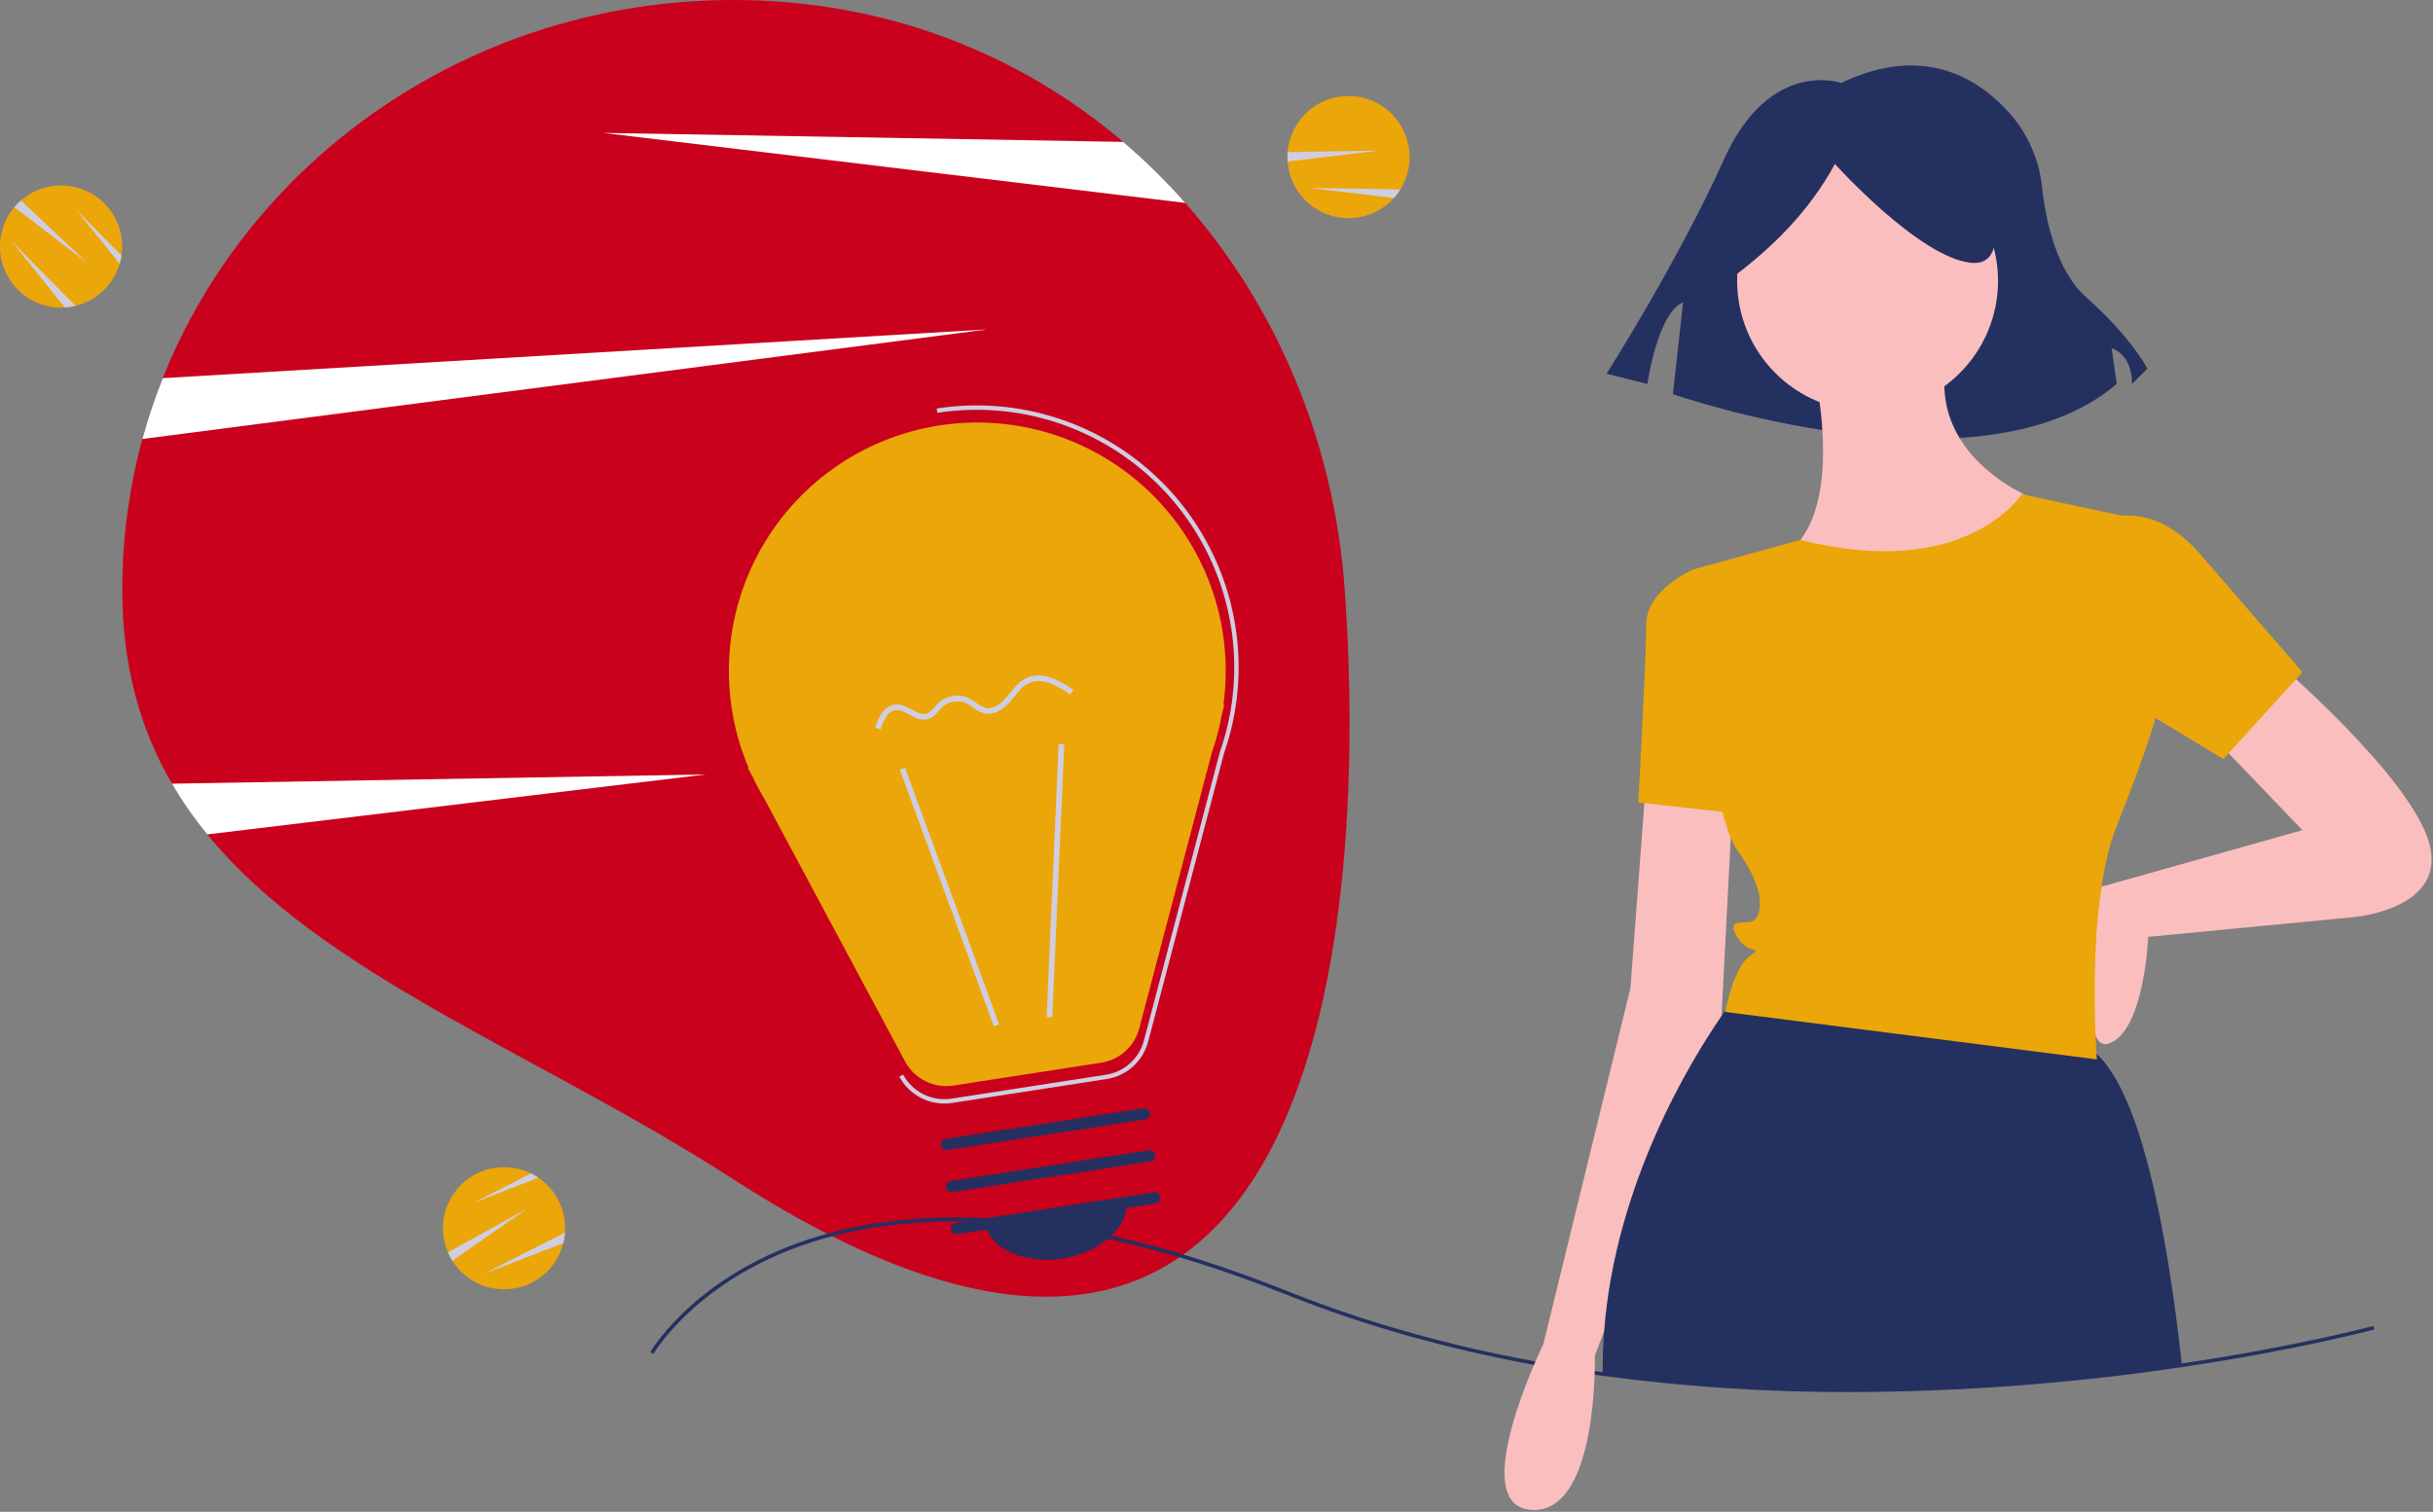 <?xml version="1.0" encoding="UTF-8"?> <svg xmlns="http://www.w3.org/2000/svg" width="1115" height="693" viewBox="0 0 1115 693" fill="none"><rect x="0" y="0" width="1115" height="693" fill="#808080" stroke="none"/> <path d="M56.033 270.31C56.033 305.48 64.363 334.43 78.813 359.23C83.582 367.399 88.996 375.173 95.003 382.48C148.123 447.45 246.883 483.01 336.143 540.61C599.623 710.63 628.163 438.19 616.263 270.31C611.463 202.57 585.083 140.52 543.173 93.01C534.371 83.018 524.863 73.671 514.723 65.04C467.143 24.52 405.673 0 336.143 0C216.853 0 114.983 71.95 74.593 173.34C62.313 204.194 56.014 237.102 56.033 270.31V270.31Z" fill="#C9011D"></path> <path d="M276.462 60.92L543.172 93.01C534.371 83.018 524.863 73.67 514.722 65.04L276.462 60.92Z" fill="white"></path> <path d="M78.812 359.23C83.582 367.399 88.996 375.173 95.002 382.48L323.462 355L78.812 359.23Z" fill="white"></path> <path d="M65.272 201.22L452.462 151L74.592 173.34C70.963 182.45 67.852 191.759 65.272 201.22V201.22Z" fill="white"></path> <path d="M589.998 72.002C589.998 72.692 590.018 73.372 590.078 74.042C590.381 78.195 591.606 82.228 593.665 85.847C595.723 89.466 598.563 92.581 601.978 94.964C605.392 97.347 609.295 98.939 613.402 99.622C617.51 100.306 621.718 100.066 625.72 98.918C629.722 97.769 633.418 95.743 636.539 92.986C639.659 90.229 642.125 86.811 643.757 82.981C645.39 79.15 646.147 75.004 645.974 70.843C645.801 66.683 644.702 62.614 642.758 58.932C642.156 57.778 641.467 56.672 640.698 55.622C637.35 50.978 632.657 47.472 627.254 45.578C621.851 43.684 615.997 43.492 610.482 45.029C604.966 46.566 600.055 49.757 596.41 54.173C592.765 58.588 590.562 64.015 590.098 69.722C590.028 70.472 589.998 71.232 589.998 72.002Z" fill="#EBA609"></path> <path d="M589.998 72.002C589.998 72.692 590.018 73.372 590.078 74.042L631.998 69.002L590.098 69.722C590.028 70.472 589.998 71.232 589.998 72.002Z" fill="#D0CDE1"></path> <path d="M599.998 86.112L638.778 90.782C639.879 89.555 640.869 88.233 641.738 86.832L599.998 86.112Z" fill="#D0CDE1"></path> <path d="M206.265 576.128C206.589 576.737 206.925 577.329 207.292 577.892C209.506 581.418 212.479 584.406 215.994 586.639C219.509 588.871 223.478 590.291 227.611 590.795C231.744 591.299 235.938 590.875 239.886 589.554C243.835 588.233 247.439 586.048 250.436 583.157C253.434 580.267 255.749 576.745 257.212 572.847C258.676 568.949 259.252 564.773 258.898 560.624C258.544 556.476 257.27 552.458 255.167 548.864C253.064 545.271 250.186 542.191 246.742 539.85C245.67 539.113 244.543 538.459 243.371 537.892C238.236 535.36 232.448 534.463 226.787 535.322C221.127 536.182 215.866 538.757 211.715 542.7C207.563 546.643 204.721 551.764 203.571 557.373C202.422 562.982 203.02 568.809 205.285 574.067C205.575 574.762 205.904 575.448 206.265 576.128Z" fill="#EBA609"></path> <path d="M206.265 576.128C206.588 576.737 206.925 577.328 207.292 577.892L241.958 553.789L205.284 574.067C205.574 574.762 205.904 575.447 206.265 576.128Z" fill="#D0CDE1"></path> <path d="M221.713 583.903L258.157 569.849C258.554 568.249 258.809 566.617 258.92 564.973L221.713 583.903Z" fill="#D0CDE1"></path> <path d="M216.897 551.365L246.742 539.851C245.669 539.114 244.542 538.459 243.37 537.893L216.897 551.365Z" fill="#D0CDE1"></path> <path d="M7.952 93.453C7.471 93.947 7.01 94.447 6.586 94.969C3.903 98.153 1.964 101.896 0.911 105.924C-0.143 109.953 -0.284 114.165 0.497 118.255C1.277 122.345 2.96 126.21 5.423 129.567C7.886 132.924 11.067 135.69 14.733 137.663C18.4 139.635 22.461 140.765 26.62 140.97C30.779 141.175 34.931 140.45 38.774 138.847C42.617 137.244 46.054 134.804 48.835 131.705C51.616 128.606 53.67 124.926 54.849 120.933C55.224 119.686 55.503 118.413 55.685 117.125C56.531 111.462 55.619 105.676 53.074 100.548C50.528 95.419 46.471 91.195 41.449 88.444C36.428 85.694 30.683 84.549 24.991 85.165C19.299 85.782 13.933 88.129 9.616 91.89C9.042 92.378 8.49 92.901 7.952 93.453Z" fill="#EBA609"></path> <path d="M7.953 93.452C7.471 93.946 7.01 94.447 6.586 94.968L40.115 120.629L9.616 91.89C9.042 92.378 8.49 92.901 7.953 93.452Z" fill="#D0CDE1"></path> <path d="M5.26 110.536L29.762 140.956C31.407 140.846 33.039 140.591 34.639 140.194L5.26 110.536Z" fill="#D0CDE1"></path> <path d="M34.779 96.023L54.849 120.933C55.224 119.687 55.504 118.414 55.685 117.125L34.779 96.023Z" fill="#D0CDE1"></path> <path d="M560.648 323.181L561.112 323.12L559.979 327.426C558.908 333.434 557.353 339.346 555.329 345.103L522.103 471.411C521.042 475.442 518.828 479.076 515.731 481.867C512.635 484.657 508.791 486.484 504.672 487.121L436.912 497.603C432.531 498.281 428.047 497.582 424.08 495.602C420.113 493.623 416.859 490.46 414.766 486.552L350.372 366.275C348.36 362.943 346.522 359.509 344.864 355.987L342.678 351.903L343.019 351.858C336.192 335.711 333.188 318.205 334.239 300.705C335.29 283.205 340.368 266.184 349.078 250.97C357.787 235.755 369.893 222.757 384.451 212.99C399.01 203.222 415.627 196.949 433.008 194.658C450.389 192.368 468.064 194.123 484.656 199.786C501.247 205.448 516.307 214.866 528.66 227.306C541.014 239.745 550.328 254.869 555.877 271.499C561.425 288.129 563.058 305.816 560.648 323.181H560.648Z" fill="#EBA609"></path> <path d="M432.754 505.856C433.947 505.856 435.139 505.764 436.318 505.582L507.146 494.624C511.645 493.929 515.842 491.935 519.224 488.887C522.605 485.84 525.023 481.871 526.18 477.468L560.91 345.443C563.033 339.398 564.664 333.193 565.788 326.886L566.667 321.111C569.03 302.658 567.072 283.91 560.947 266.344C554.821 248.779 544.697 232.878 531.373 219.896C518.049 206.914 501.89 197.207 484.171 191.541C466.452 185.875 447.659 184.405 429.274 187.247L429.581 189.224C447.765 186.422 466.352 187.908 483.86 193.564C501.368 199.22 517.311 208.89 530.419 221.801C543.526 234.712 553.435 250.508 559.354 267.929C565.274 285.349 567.04 303.912 564.512 322.136L563.837 326.457C562.721 332.71 561.104 338.863 559 344.857L524.245 476.96C523.187 480.986 520.977 484.615 517.885 487.402C514.793 490.188 510.954 492.012 506.84 492.647L436.013 503.605C431.638 504.277 427.162 503.577 423.202 501.601C419.242 499.624 415.991 496.469 413.898 492.569L412.135 493.512C414.136 497.241 417.11 500.357 420.74 502.53C424.371 504.704 428.522 505.853 432.754 505.856V505.856Z" fill="#D0CDE1"></path> <path d="M414.787 351.89L457.883 469.561L455.454 470.45L412.358 352.78L414.787 351.89Z" fill="#D0CDE1"></path> <path d="M485.154 341.003L487.738 341.116L482.237 466.309L479.653 466.196L485.154 341.003Z" fill="#D0CDE1"></path> <path d="M438.741 565.711L529.499 551.671C530.173 551.562 530.778 551.191 531.18 550.638C531.582 550.086 531.749 549.396 531.645 548.721C531.54 548.045 531.173 547.439 530.622 547.033C530.072 546.628 529.384 546.457 528.708 546.557L437.95 560.598C437.613 560.648 437.289 560.764 436.997 560.94C436.705 561.116 436.45 561.348 436.248 561.623C436.046 561.897 435.9 562.209 435.819 562.54C435.737 562.871 435.722 563.215 435.774 563.552C435.827 563.889 435.945 564.213 436.122 564.504C436.3 564.795 436.533 565.048 436.809 565.249C437.085 565.449 437.397 565.593 437.729 565.673C438.061 565.752 438.405 565.765 438.741 565.711V565.711Z" fill="#243060"></path> <path d="M436.414 546.438L527.172 532.398C527.509 532.348 527.833 532.231 528.125 532.055C528.417 531.88 528.672 531.648 528.874 531.373C529.076 531.099 529.222 530.787 529.303 530.456C529.385 530.124 529.4 529.78 529.348 529.443C529.295 529.106 529.177 528.783 529 528.492C528.822 528.201 528.589 527.948 528.313 527.747C528.037 527.546 527.725 527.402 527.393 527.323C527.061 527.244 526.717 527.231 526.381 527.285L435.623 541.325C435.286 541.375 434.962 541.492 434.67 541.667C434.378 541.843 434.123 542.075 433.921 542.35C433.719 542.624 433.573 542.936 433.491 543.267C433.41 543.598 433.395 543.942 433.447 544.279C433.499 544.616 433.618 544.94 433.795 545.231C433.973 545.522 434.206 545.775 434.482 545.976C434.758 546.176 435.07 546.321 435.402 546.4C435.733 546.479 436.078 546.492 436.414 546.438V546.438Z" fill="#243060"></path> <path d="M434.087 527.165L524.844 513.125C525.519 513.016 526.124 512.645 526.526 512.092C526.928 511.54 527.095 510.85 526.991 510.175C526.886 509.499 526.518 508.893 525.968 508.487C525.418 508.082 524.729 507.911 524.053 508.012L433.296 522.052C432.621 522.16 432.017 522.531 431.614 523.084C431.212 523.637 431.045 524.326 431.15 525.002C431.254 525.677 431.622 526.284 432.172 526.689C432.723 527.095 433.411 527.266 434.087 527.165H434.087Z" fill="#243060"></path> <path d="M486.941 576.926C468.939 579.711 452.793 571.936 450.878 559.559L516.07 549.474C517.985 561.85 504.943 574.141 486.941 576.926Z" fill="#243060"></path> <path d="M454.318 327.1C458.19 326.501 461.394 323.441 463.15 321.389C463.726 320.716 464.287 320.019 464.849 319.319C466.894 316.773 468.826 314.369 471.515 313.115C477.452 310.345 484.447 314.214 490.504 318.364L491.967 316.231C485.309 311.666 477.544 307.449 470.421 310.77C467.187 312.279 464.973 315.034 462.832 317.699C462.287 318.377 461.743 319.054 461.185 319.707C459.359 321.839 455.717 325.295 451.814 324.498C450.169 324.019 448.639 323.209 447.318 322.118C446.312 321.367 445.248 320.696 444.137 320.111C441.884 319.03 439.361 318.641 436.886 318.99C434.412 319.34 432.096 320.414 430.23 322.076C429.565 322.707 428.935 323.373 428.343 324.072C427.179 325.399 426.081 326.651 424.65 327.106C422.536 327.782 420.301 326.573 417.934 325.297C415.492 323.979 412.967 322.616 410.104 322.952C410.011 322.963 409.917 322.976 409.825 322.99C404.729 323.778 402.38 329.414 401.05 333.619L403.518 334.398C405.324 328.681 407.523 325.839 410.407 325.522C412.458 325.28 414.521 326.394 416.705 327.573C419.442 329.051 422.276 330.579 425.436 329.571C427.551 328.898 428.943 327.312 430.288 325.779C430.818 325.151 431.382 324.552 431.976 323.986C433.462 322.684 435.295 321.844 437.251 321.568C439.206 321.291 441.2 321.591 442.989 322.429C443.979 322.956 444.927 323.558 445.825 324.23C447.43 325.539 449.294 326.494 451.294 327.033C452.29 327.236 453.314 327.258 454.318 327.1Z" fill="#D0CDE1"></path> <path d="M848.011 638.099C810.014 638.201 772.054 635.713 734.395 630.655C733.166 630.498 731.92 630.322 730.681 630.138C721.438 628.823 712.189 627.321 703.198 625.671C662.737 618.272 624.582 607.465 589.793 593.549C474.022 547.24 401.232 557.096 360.556 573.517C316.536 591.29 299.614 620.368 299.448 620.66L298 619.838C298.168 619.542 315.308 590.031 359.809 572.024C385.901 561.465 416.17 556.852 449.782 558.305C491.739 560.122 539.053 571.46 590.411 592.002C625.097 605.877 663.146 616.654 703.498 624.034C712.467 625.678 721.694 627.178 730.921 628.49C732.154 628.673 733.389 628.847 734.615 629.004C836.697 643.046 935.175 634.578 999.816 625.003C1053.1 617.11 1087.38 607.882 1087.72 607.79L1088.16 609.396C1087.82 609.489 1053.45 618.742 1000.06 626.65C949.722 634.147 898.905 637.974 848.011 638.099V638.099Z" fill="#243060"></path> <path d="M843.813 38.05C843.813 38.05 811.082 26.36 790.04 73.119C768.999 119.878 736.268 171.313 736.268 171.313L754.971 175.989C754.971 175.989 759.647 143.258 771.337 138.582L766.661 180.665C766.661 180.665 906.938 229.762 970.062 175.989L967.724 159.623C967.724 159.623 977.076 161.961 977.076 175.989L984.09 168.975C984.09 168.975 977.076 154.947 956.035 136.244C942.224 123.968 937.478 100.612 935.847 86.01C934.625 73.817 929.747 62.278 921.852 52.906C907.869 36.701 882.389 19.476 843.813 38.05Z" fill="#243060"></path> <path d="M1042.47 302.641C1042.47 302.641 1104.06 355.176 1113.12 385.973C1122.18 416.769 1078.7 420.393 1078.7 420.393L984.499 429.45C984.499 429.45 982.688 472.928 966.384 478.363C950.079 483.797 963.074 406.466 963.074 406.466L1055.15 380.538L1013.48 337.06L1042.47 302.641Z" fill="#FBBEBE"></path> <path d="M754.431 356.988L747.184 453.001L707.33 616.042C707.33 616.042 671.098 690.317 701.895 692.128C732.692 693.94 730.88 621.477 730.88 621.477L788.85 467.494L794.285 362.423L754.431 356.988Z" fill="#FBBEBE"></path> <path d="M855.878 188.513C888.895 188.513 915.66 161.747 915.66 128.731C915.66 95.714 888.895 68.949 855.878 68.949C822.862 68.949 796.097 95.714 796.097 128.731C796.097 161.747 822.862 188.513 855.878 188.513Z" fill="#FBBEBE"></path> <path d="M828.705 157.715C828.705 157.715 850.443 235.612 816.024 255.539C781.604 275.467 902.979 289.959 935.587 230.178C935.587 230.178 877.617 210.25 893.921 157.715H828.705Z" fill="#FBBEBE"></path> <path d="M787.039 264.598L776.169 260.975C776.169 260.975 754.43 270.032 754.43 286.337C754.43 302.641 750.807 367.857 750.807 367.857L799.719 373.292L787.039 264.598Z" fill="#EBA609"></path> <path d="M999.938 625.827C933.062 635.733 835.592 643.734 734.509 629.831C734.5 628.832 734.5 627.858 734.5 626.909C734.5 621.256 734.717 615.667 735.15 610.142C740.328 542.11 775.377 485.391 788.938 465.735C789.621 464.736 790.254 463.837 790.82 463.038C793.009 459.966 794.283 458.342 794.283 458.342C794.283 458.342 899.354 456.627 953.7 478.364C956.321 479.464 958.719 481.033 960.776 482.993C981.04 501.691 992.945 562.398 999.938 625.827Z" fill="#243060"></path> <path d="M960.949 239.236C960.949 239.236 984.499 226.555 1008.05 253.728L1055.15 308.075L1018.92 347.93L950.08 306.264L960.949 239.236Z" fill="#EBA609"></path> <path d="M791.279 129.11C812.442 113.794 829.573 96.153 840.905 75.168C840.905 75.168 879.744 118.321 903.478 120.479C927.213 122.637 905.636 68.695 905.636 68.695L862.482 57.906L821.486 62.222L789.121 83.798L791.279 129.11Z" fill="#243060"></path> <path d="M926.529 226.555C926.529 226.555 901.178 266.638 825.087 247.502L781.908 259.394L776.169 260.974C776.169 260.974 781.604 369.668 796.097 389.596C810.589 409.523 806.966 420.392 803.343 422.204C799.72 424.016 790.662 420.392 796.097 429.45C801.531 438.508 808.778 433.073 801.531 438.508C794.285 443.943 790.662 463.87 790.662 463.87L960.949 485.609C960.949 485.609 955.515 414.958 970.007 378.726C984.5 342.495 988.123 328.002 988.123 328.002L977.253 237.424L926.529 226.555Z" fill="#EBA609"></path> </svg> 